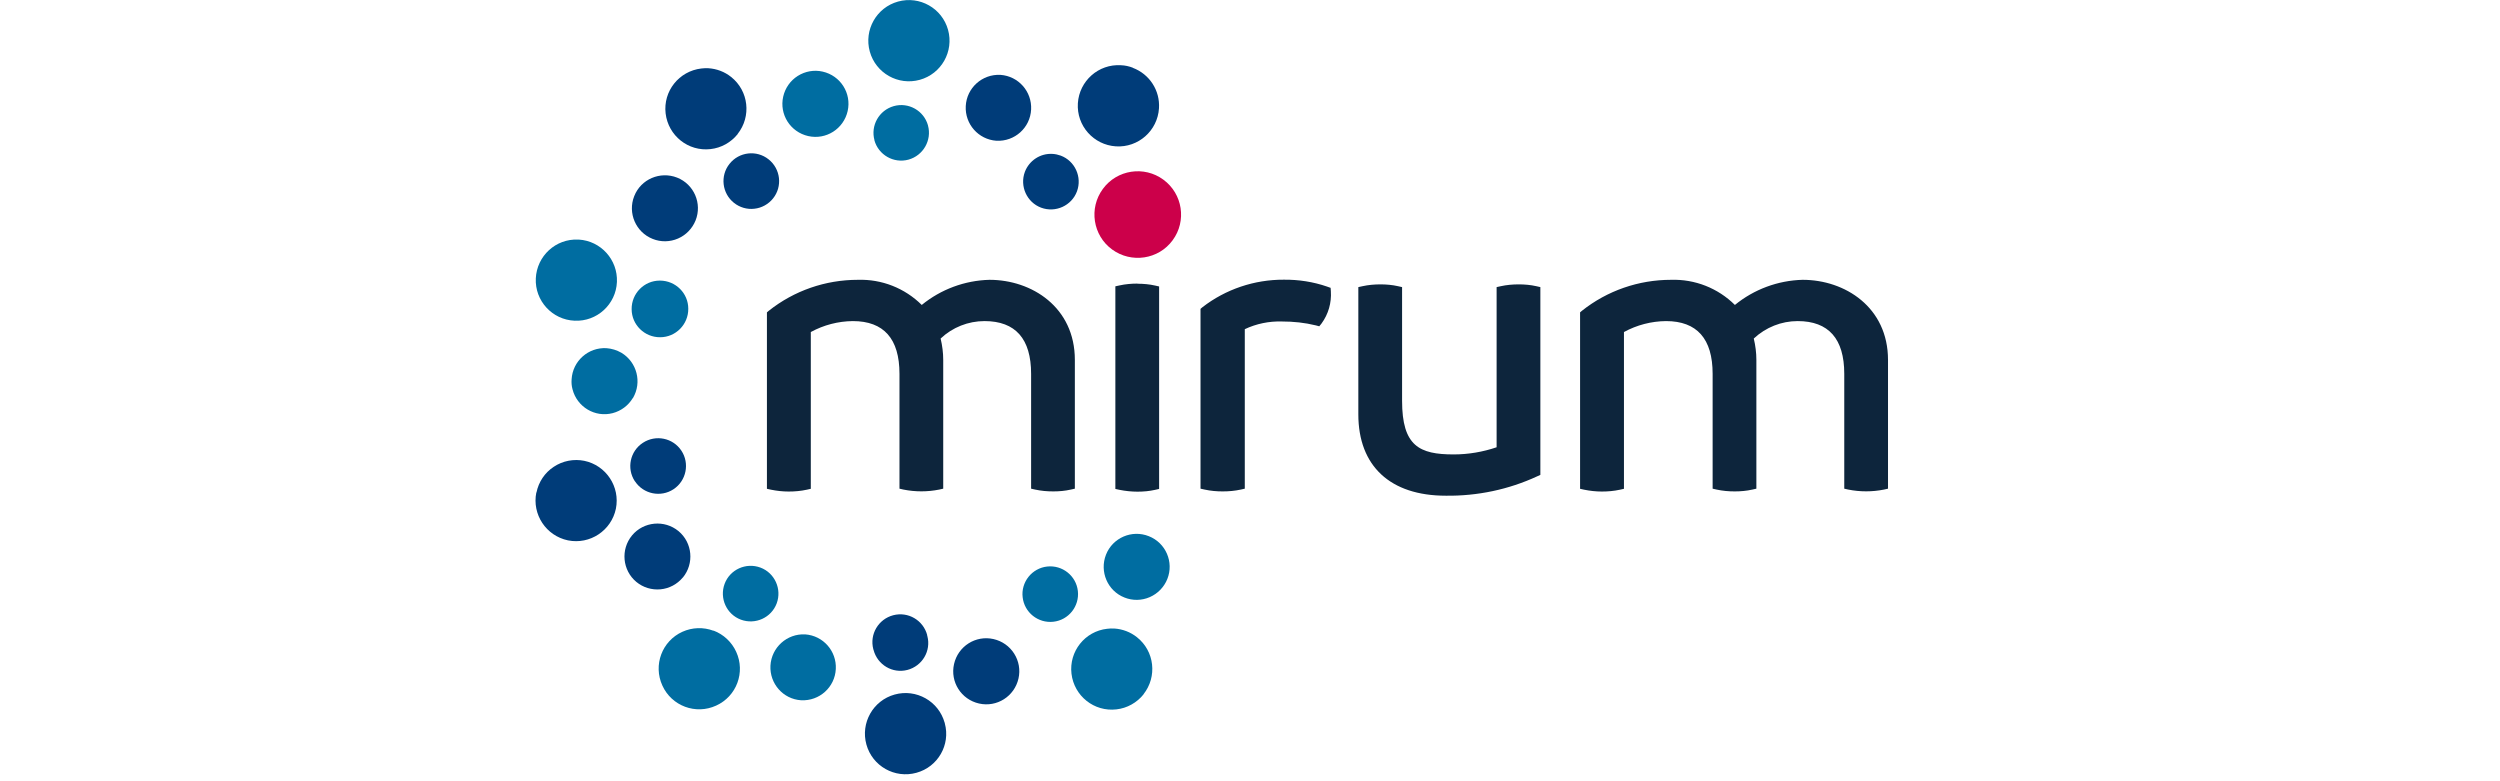 <svg xmlns="http://www.w3.org/2000/svg" id="Layer_1" width="192" height="60" viewBox="0 0 192 60"><defs><style>.cls-1{fill:#0d253c;}.cls-1,.cls-2,.cls-3,.cls-4{stroke-width:0px;}.cls-2{fill:#003c79;}.cls-3{fill:#006da1;}.cls-4{fill:#cc004a;}</style></defs><path class="cls-1" d="M75.99,21.49c-1.9.05-3.73.73-5.2,1.93-1.3-1.29-3.07-1.99-4.91-1.93-2.48,0-4.89.83-6.84,2.38l-.14.12v13.55l.32.07c.44.09.9.14,1.35.14.47,0,.93-.04,1.39-.14l.31-.07v-12.04c.99-.54,2.1-.83,3.23-.84,2.38,0,3.58,1.36,3.58,4.05v8.82l.31.07c.9.18,1.84.18,2.74,0l.31-.07v-9.89c0-.55-.07-1.1-.2-1.64.91-.86,2.12-1.34,3.37-1.34,2.38,0,3.58,1.36,3.58,4.05v8.82l.31.07c.46.1.92.14,1.39.14.46,0,.91-.04,1.35-.14l.31-.07v-9.89c0-4.04-3.3-6.15-6.56-6.15ZM87.36,21.78c-.46,0-.93.04-1.38.14l-.32.07v15.56l.32.07c.45.09.92.14,1.38.14.45,0,.91-.04,1.35-.14l.31-.07v-15.55l-.31-.07c-.44-.1-.9-.14-1.35-.14ZM102.17,22.1l-.25-.09c-1.07-.37-2.19-.54-3.32-.53-2.26-.01-4.47.73-6.26,2.12l-.14.12v13.81l.32.07c.45.1.92.14,1.38.14.47,0,.93-.04,1.39-.14l.31-.07v-12.25c.89-.42,1.87-.62,2.85-.59.88,0,1.76.09,2.61.3l.26.07.17-.21c.53-.72.78-1.6.72-2.49l-.02-.26ZM116.64,21.84c-.46,0-.93.04-1.38.14l-.32.07v12.3c-1.06.36-2.17.55-3.3.55-2.63,0-3.96-.64-3.96-4.12v-8.73l-.31-.07c-.44-.1-.9-.14-1.35-.14-.46,0-.93.04-1.38.14l-.32.07v9.77c0,3.97,2.45,6.25,6.72,6.25,2.42.03,4.82-.47,7.02-1.49l.24-.11v-14.42l-.31-.07c-.44-.1-.9-.14-1.35-.14h0ZM138.44,21.49c-1.9.05-3.73.73-5.2,1.93-1.3-1.29-3.07-1.99-4.91-1.93-2.48,0-4.89.83-6.84,2.38l-.14.12v13.55l.32.07c.44.09.9.14,1.35.14.47,0,.93-.04,1.39-.14l.31-.07v-12.04c.99-.54,2.1-.83,3.23-.84,2.38,0,3.58,1.36,3.58,4.05v8.82l.31.07c.46.1.92.14,1.39.14.45,0,.91-.04,1.35-.14l.31-.07v-9.89c0-.55-.07-1.1-.2-1.64.92-.86,2.12-1.34,3.37-1.34,2.38,0,3.58,1.36,3.58,4.05v8.82l.31.07c.9.18,1.84.18,2.74,0l.31-.07v-9.89c0-4.04-3.3-6.15-6.56-6.15h0Z"></path><path class="cls-3" d="M89.65,44.47c.52-1.3-.12-2.78-1.42-3.29-1.3-.52-2.78.12-3.29,1.42s.12,2.78,1.42,3.29c.62.25,1.32.24,1.94-.03.62-.27,1.1-.77,1.35-1.39Z"></path><path class="cls-2" d="M76.3,49.08c-1.37-.31-2.72.55-3.03,1.92-.31,1.37.55,2.72,1.92,3.03,1.37.31,2.72-.55,3.03-1.92.15-.66.03-1.34-.33-1.91-.36-.57-.93-.97-1.59-1.12Z"></path><path class="cls-3" d="M61.85,48.72h-.01c-1.4-.07-2.59,1-2.67,2.4-.07,1.38.97,2.57,2.35,2.66h.01c1.4.07,2.59-1,2.66-2.4.07-1.38-.97-2.56-2.35-2.66h0Z"></path><path class="cls-2" d="M52.44,44.36c.89-1.08.74-2.68-.33-3.57-1.08-.89-2.68-.74-3.57.33-.89,1.08-.74,2.68.33,3.57.52.43,1.18.63,1.85.57.67-.06,1.29-.39,1.72-.91Z"></path><path class="cls-3" d="M48.61,30.57c.71-1.21.31-2.76-.89-3.48-.35-.2-.74-.32-1.14-.35-1.4-.08-2.6.99-2.68,2.39-.02.26,0,.52.07.77.35,1.36,1.73,2.18,3.08,1.83.65-.17,1.21-.59,1.55-1.16h0Z"></path><path class="cls-2" d="M53.42,16.93c.52-1.3-.12-2.78-1.42-3.29s-2.78.12-3.29,1.42c-.52,1.3.12,2.78,1.42,3.29.62.25,1.32.24,1.94-.03.62-.27,1.1-.77,1.35-1.39Z"></path><path class="cls-3" d="M60.15,7.42c-.31,1.37.55,2.72,1.92,3.03,1.37.31,2.72-.55,3.03-1.92.31-1.37-.55-2.72-1.92-3.03-.65-.15-1.34-.03-1.91.33-.57.36-.97.93-1.12,1.59Z"></path><path class="cls-2" d="M76.84,5.75h-.01c-1.4-.07-2.59,1-2.66,2.4-.07,1.38.97,2.56,2.35,2.66h.01c1.4.07,2.59-1,2.66-2.4.07-1.38-.97-2.56-2.35-2.66Z"></path><path class="cls-4" d="M89.35,13.8c-1.48-1.09-3.57-.77-4.65.71-1.09,1.48-.77,3.57.71,4.65s3.57.77,4.65-.71c0,0,0,0,0,0,1.09-1.48.77-3.56-.71-4.65Z"></path><path class="cls-3" d="M78.54,45.87c.13,1.17,1.19,2.01,2.36,1.88s2.01-1.19,1.88-2.36-1.19-2.01-2.36-1.88c-.56.06-1.08.35-1.43.79-.35.44-.52,1.01-.45,1.57Z"></path><path class="cls-2" d="M71.21,48.78c-.3-1.14-1.46-1.83-2.61-1.53-1.14.3-1.83,1.46-1.53,2.61,0,.02.01.04.02.06.3,1.14,1.46,1.83,2.6,1.53,1.14-.3,1.83-1.46,1.53-2.6,0-.02-.01-.05-.02-.07h0Z"></path><path class="cls-3" d="M56.9,47.59c1.11.41,2.34-.15,2.75-1.25s-.15-2.34-1.25-2.75c-1.11-.41-2.34.15-2.75,1.25-.41,1.11.15,2.34,1.25,2.75Z"></path><path class="cls-2" d="M48.77,36.97c.65.98,1.98,1.25,2.96.6.98-.65,1.25-1.98.6-2.96-.65-.98-1.97-1.25-2.96-.6-.98.64-1.26,1.96-.62,2.94,0,0,.01.02.02.02Z"></path><path class="cls-3" d="M50.7,21.55h-.03c-1.2,0-2.17.99-2.16,2.19,0,1.2.99,2.17,2.19,2.16,1.2,0,2.17-.99,2.16-2.19,0-1.19-.97-2.15-2.16-2.16Z"></path><path class="cls-2" d="M59.37,15.24c.74-.92.58-2.27-.34-3-.92-.74-2.27-.58-3,.34-.74.92-.58,2.27.34,3,.44.35,1.01.52,1.57.45.56-.06,1.08-.35,1.43-.79Z"></path><path class="cls-3" d="M67.15,10.76c.31,1.14,1.49,1.81,2.62,1.5s1.81-1.49,1.5-2.62c0,0,0,0,0-.01-.32-1.14-1.5-1.8-2.63-1.48-1.13.32-1.79,1.49-1.48,2.62Z"></path><path class="cls-2" d="M78.71,13.2c-.41,1.1.15,2.34,1.25,2.75,1.1.41,2.34-.15,2.75-1.25.41-1.1-.15-2.34-1.25-2.75-.2-.07-.41-.12-.62-.13-.94-.06-1.8.51-2.13,1.38Z"></path><path class="cls-3" d="M87.82,53.32c1.07-1.35.85-3.31-.5-4.38-.5-.4-1.11-.63-1.75-.67-.18-.01-.36,0-.54.02-1.71.19-2.94,1.74-2.74,3.45s1.74,2.94,3.45,2.74c.82-.09,1.57-.51,2.09-1.16Z"></path><path class="cls-2" d="M72.55,55.51c-.46-1.66-2.18-2.63-3.84-2.17-1.66.46-2.63,2.18-2.17,3.84.46,1.66,2.18,2.63,3.84,2.17,1.65-.45,2.63-2.15,2.18-3.8,0-.01,0-.02,0-.04Z"></path><path class="cls-3" d="M54.79,48.44c-.77-.29-1.63-.26-2.38.08-1.57.71-2.26,2.56-1.54,4.13.71,1.57,2.56,2.26,4.13,1.54,1.57-.71,2.26-2.56,1.54-4.13-.34-.75-.97-1.34-1.74-1.63Z"></path><path class="cls-2" d="M41.19,37.82c-.34,1.69.75,3.33,2.43,3.68,1.69.34,3.33-.75,3.68-2.43.34-1.69-.75-3.33-2.43-3.68-.81-.16-1.65,0-2.34.46-.69.45-1.17,1.17-1.33,1.98Z"></path><path class="cls-3" d="M41.15,21.38c-.08,1.72,1.26,3.18,2.98,3.25,1.72.08,3.18-1.26,3.25-2.98.07-1.7-1.23-3.15-2.93-3.25h-.05c-1.72-.08-3.17,1.26-3.25,2.98Z"></path><path class="cls-2" d="M56.65,10.29c1.07-1.35.85-3.31-.5-4.38-.5-.4-1.11-.63-1.75-.67-.18-.01-.36,0-.54.02-1.71.2-2.94,1.74-2.74,3.45.2,1.71,1.74,2.94,3.45,2.74.82-.09,1.57-.51,2.09-1.16h0Z"></path><path class="cls-3" d="M72.81,2.29c-.46-1.66-2.18-2.63-3.84-2.17-1.66.46-2.63,2.18-2.17,3.84.46,1.66,2.18,2.63,3.84,2.17h0c1.66-.46,2.63-2.18,2.17-3.84Z"></path><path class="cls-2" d="M87,5.2c-.29-.11-.6-.18-.91-.19-1.72-.11-3.2,1.2-3.31,2.92s1.2,3.2,2.92,3.31c1.72.11,3.2-1.2,3.31-2.92.09-1.37-.73-2.63-2.01-3.11Z"></path></svg>
